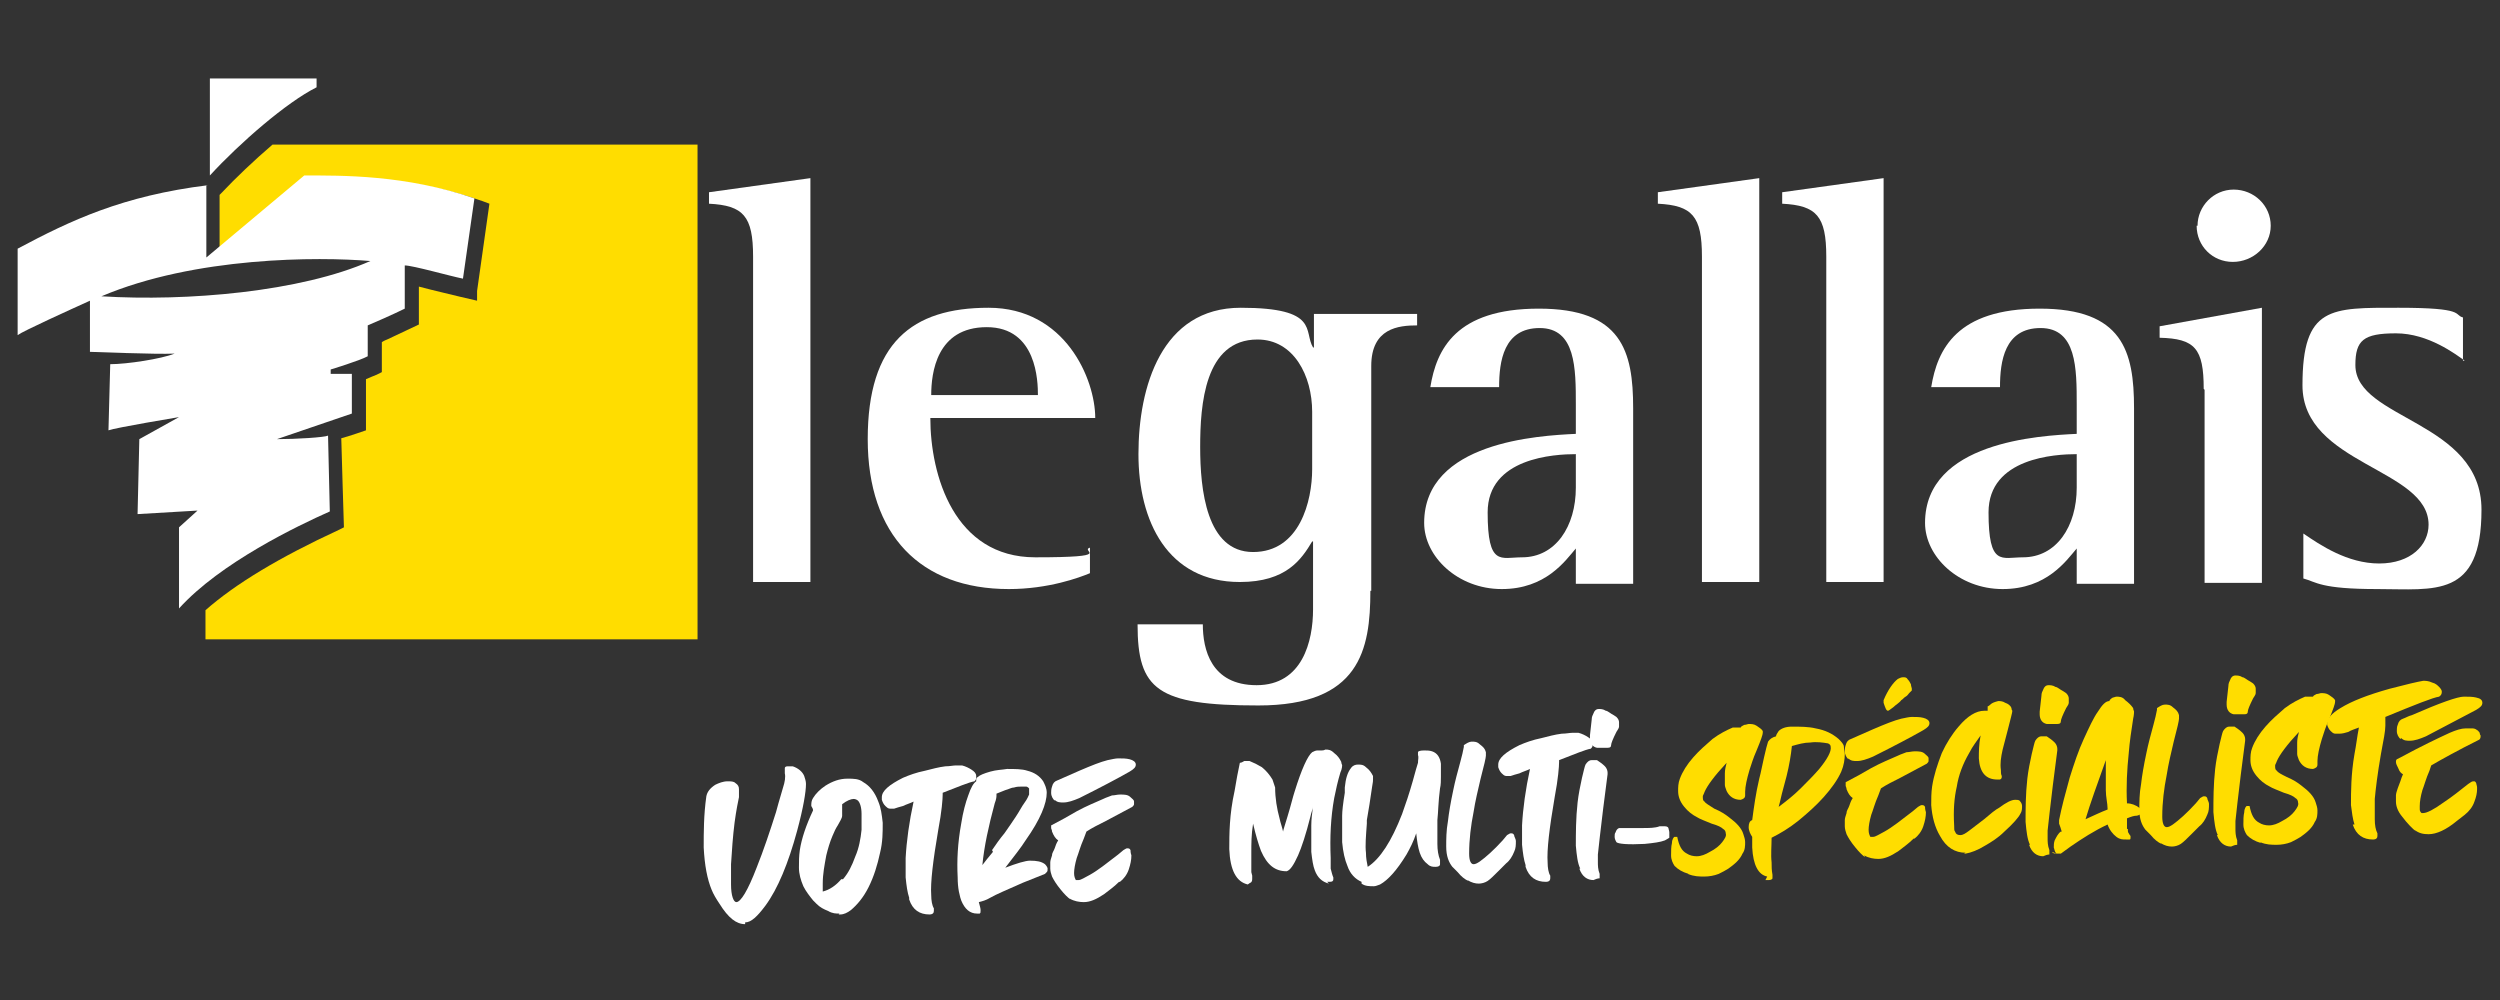 <?xml version="1.0" encoding="UTF-8"?>
<svg id="Calque_1" xmlns="http://www.w3.org/2000/svg" version="1.1" viewBox="0 0 283.5 113.4">
  <rect x="0" y="0" width="283.5" height="113.4" fill="#333333" stroke="none"/>
  <!-- Generator: Adobe Illustrator 29.2.1, SVG Export Plug-In . SVG Version: 2.1.0 Build 116)  -->
  <defs>
    <style>
      .st0 {
        fill: #fff;
      }

      .st1 {
        fill: #fd0;
      }
    </style>
  </defs>
  <path class="st1" d="M30.9,16.4c-2.1,1.8-4.2,3.8-5.8,5.5l-.2.2v6.1c2.5-2.1,9.7-8.1,9.7-8.1h1c4.3,0,11.4,0,19.1,2.7l.8.3-1.4,9.9v1.1c-.1,0-3.8-.9-3.8-.9-.9-.2-2-.5-2.8-.7v4.3s-3.6,1.7-3.6,1.7c0,0-.3.1-.6.3v3.4l-.6.3c-.3.1-.7.3-1.2.5v5.8s-2,.7-2.8.9c0,.4.3,10.1.3,10.1l-.6.3c-6.7,3.1-11.7,6.1-15.1,9.1v3.3h55.8V16.4H30.9Z"/>
  <path class="st0" d="M42,29.6c-5.9-.5-19.9-.5-30.5,4,9.7.6,22.6-.5,30.5-4M35.9,8.9h-12.1v11c3.4-3.7,8.7-8.3,12.1-10v-1ZM23.4,21v8.2l11.1-9.3c4.2,0,11.5-.1,19.3,2.6l-1.3,9.1c-1.5-.3-5.7-1.5-6.6-1.5v4.9c-1.2.6-3.7,1.7-4.2,1.9v3.5c-.9.5-4.2,1.5-4.2,1.5v.5h2.4v4.5l-8.5,2.9c2.2,0,5.4-.2,5.8-.4l.2,8.6c-3.6,1.6-12.4,5.8-17.1,11v-9.2l2.1-1.9-6.8.4.2-8.5,4.5-2.5s-7.2,1.2-8,1.5l.2-7.5c1.9,0,5.8-.6,7.3-1.2-2.2.1-9.1-.2-9.6-.2v-5.8c-2.2,1-7.5,3.4-8.2,3.9v-9.8c6-3.2,11.9-6,21.6-7.2"/>
  <path class="st0" d="M85.4,29.1c0-4.6-1.1-5.8-5-6v-1.3l11.5-1.6v45.8h-6.5V29.1Z"/>
  <path class="st0" d="M123.6,65c-1.2.5-4.7,1.8-9.2,1.8-10,0-16-6.1-16-17s5-14.9,13.7-14.9,12.1,8.1,12.1,12.5h-18.7c0,6.5,2.7,15.8,11.9,15.8s5-.7,6.2-1.1v2.9ZM117.7,44.8c0-1.5-.1-7.7-5.8-7.7s-6.3,5.2-6.3,7.7h12.1Z"/>
  <path class="st0" d="M155.4,67c0,6.7-1.2,13-12.7,13s-13.7-1.8-13.7-9.2h7.4c0,2.8.9,6.9,6.1,6.9s6.4-5,6.4-8.6v-7.7h-.1c-1.2,2-2.9,4.6-8.2,4.6-8.2,0-11.5-6.9-11.5-14.5s2.6-16.6,11.6-16.6,7.1,2.7,8.2,4.5h.1v-3.8h11.7v1.3c-2.1,0-5.2.3-5.2,4.6v25.5ZM148.8,46.7c0-4.1-2.1-8.2-6.2-8.2-6,0-6.5,7.4-6.5,12.2s.7,11.9,6,11.9,6.7-5.8,6.7-9.4v-6.5Z"/>
  <path class="st0" d="M178.7,62.2c-1.2,1.4-3.4,4.6-8.4,4.6s-8.8-3.7-8.8-7.5c0-9.2,13-9.9,17.2-10.1v-3.3c0-4.1,0-8.7-4.1-8.7s-4.6,3.8-4.6,6.7h-7.8c.7-4.3,2.9-8.9,12.3-8.9s10.7,4.8,10.7,11.3v19.9h-6.5v-3.9ZM178.7,51.5c-2.4,0-10,.4-10,6.6s1.5,5.1,3.9,5.1c3.8,0,6.1-3.5,6.1-7.9v-3.8Z"/>
  <path class="st0" d="M193,29.1c0-4.6-1.1-5.8-5-6v-1.3l11.5-1.6v45.8h-6.5V29.1Z"/>
  <path class="st0" d="M207.1,29.1c0-4.6-1.1-5.8-5-6v-1.3l11.5-1.6v45.8h-6.5V29.1Z"/>
  <path class="st0" d="M235.5,62.2c-1.2,1.4-3.4,4.6-8.4,4.6s-8.8-3.7-8.8-7.5c0-9.2,13-9.9,17.2-10.1v-3.3c0-4.1,0-8.7-4.1-8.7s-4.6,3.8-4.6,6.7h-7.8c.7-4.3,2.9-8.9,12.3-8.9s10.7,4.8,10.7,11.3v19.9h-6.5v-3.9ZM235.5,51.5c-2.4,0-10,.4-10,6.6s1.5,5.1,3.9,5.1c3.8,0,6.1-3.5,6.1-7.9v-3.8Z"/>
  <path class="st0" d="M249.9,44.1c0-4.6-1-5.7-5-5.8v-1.3l11.6-2.1v31.2h-6.5v-21.9ZM249.2,25.6c0-2.2,1.8-4.1,4.1-4.1s4.2,1.8,4.2,4.1-2,4.1-4.3,4.1-4.1-1.8-4.1-4.1"/>
  <path class="st0" d="M279.5,40.9c-1-.7-4.1-3.1-7.8-3.1s-4.6.8-4.6,3.6c0,6.2,14.3,6.3,14.3,16.4s-5.3,9-11.8,9-6.9-.8-8.4-1.2v-5.1c1.9,1.3,5,3.4,8.6,3.4s5.6-2.1,5.6-4.4c0-6.4-14.3-6.8-14.3-15.8s3.2-8.8,10.9-8.8,6.2.8,7.3,1.1v4.9Z"/>
  <path class="st0" d="M84.5,104.8c-1,0-1.9-.7-2.9-2.3-.4-.6-.7-1.1-.9-1.6-.5-1.2-.8-2.8-.9-4.8,0-1.7,0-3.7.3-5.8.1-.5.4-.9,1-1.3.4-.2.9-.4,1.4-.4.4,0,.7,0,.9.2.3.2.4.4.4.7v.2c0,.2,0,.4,0,.7-.1.5-.3,1.4-.5,2.9-.2,1.6-.3,3.1-.4,4.7,0,.9,0,1.7,0,2.3,0,1.3.3,2,.6,2,.5,0,1.3-1.3,2.3-3.9.8-2,1.5-4.1,2.2-6.3.4-1.5.7-2.4.8-2.8.2-.6.3-1.2.2-1.6,0-.2,0-.3,0-.4,0,0,0-.1,0-.2,0-.1.1-.2.3-.2.1,0,.3,0,.6,0,.6.2,1.1.6,1.3,1.1.1.3.2.6.2.9,0,.9-.3,2.7-1,5.3-1,3.7-2.2,6.6-3.6,8.5-.9,1.2-1.6,1.9-2.3,1.9h0Z"/>
  <path class="st0" d="M95.6,99.7c.6-.7,1-1.5,1.4-2.6.4-.9.6-2,.7-3,0-.6,0-1.2,0-1.8,0-.8-.2-1.3-.4-1.5-.1-.1-.3-.2-.5-.2-.3,0-.8.2-1.3.6,0,.2,0,.3,0,.5,0,.3,0,.6,0,.8,0,.3-.3.7-.5,1.1-.2.3-.4.7-.6,1.2-.3.7-.5,1.4-.7,2.2-.2,1.1-.4,2.1-.4,3.2,0,.3,0,.6,0,.9.8-.2,1.5-.7,2.1-1.4M95.2,103.6c-.4,0-.8,0-1.3-.3-.5-.2-.9-.4-1.3-.8-.2-.2-.3-.3-.4-.4-.4-.5-.8-1-1.1-1.6-.3-.7-.5-1.4-.5-2.1,0-.7,0-1.3.1-2,.2-1.3.7-2.8,1.5-4.5,0-.2-.1-.3-.2-.5,0-.3,0-.6.2-.9.3-.5.8-1,1.4-1.4.8-.5,1.6-.8,2.5-.8.7,0,1.3,0,1.8.4.7.4,1.3,1.1,1.7,2.2.3.7.4,1.5.5,2.4,0,1.1,0,2.2-.3,3.4-.3,1.4-.7,2.7-1.3,3.9-.6,1.2-1.3,2-2,2.6-.4.3-.8.5-1.2.5h-.2Z"/>
  <path class="st0" d="M103.1,101.8c-.2-.6-.3-1.3-.4-2.3,0-.7,0-1.4,0-2.2.1-1.9.4-4.1.9-6.4-.4.2-.8.3-1.2.5-.4.1-.7.2-1,.3-.2,0-.3,0-.5,0-.2,0-.4-.2-.5-.3-.2-.2-.3-.4-.4-.7,0,0,0-.2,0-.3,0-.7.8-1.4,2.4-2.2.7-.3,1.5-.6,2.5-.8.8-.2,1.5-.4,2.3-.5.5,0,.9-.1,1.2-.1.2,0,.4,0,.7,0,.4.1.8.3,1.1.5.3.2.5.4.5.7,0,0,0,.1,0,.2,0,.1,0,.2-.2.4-.6.1-1.8.6-3.6,1.3,0,0,0,.1,0,.2,0,.5-.1,1.9-.5,4-.6,3.5-.9,6-.8,7.4,0,.6.1,1.2.3,1.5,0,.1,0,.2,0,.3,0,.2-.1.4-.5.4-1.1,0-1.9-.5-2.3-1.7"/>
  <path class="st0" d="M112.5,96.4c.4-.6.9-1.3,1.4-1.9.5-.7.9-1.3,1.3-1.9.4-.6.7-1.2,1-1.6.3-.4.4-.7.5-.9,0-.1,0-.3,0-.4,0,0,0-.2,0-.3,0,0-.2-.2-.3-.2-.2,0-.4,0-.6,0-.2,0-.5,0-.8.1-.3,0-.6.2-1,.3-.3.1-.7.3-1,.4,0,0,0,.1,0,.2,0,.1,0,.4-.2.9-.7,2.6-1.2,4.9-1.4,7,.3-.4.7-.9,1.2-1.5M109.1,102.4c-.3-.8-.5-1.7-.5-2.9-.1-1.9,0-3.9.4-6.1.2-1.3.5-2.4.8-3.2.3-.9.6-1.4.9-1.6h0c0-.3,0-.4.2-.5.2-.2.7-.4,1.4-.6.7-.2,1.3-.2,1.9-.3.9,0,1.7,0,2.3.2.8.2,1.4.6,1.8,1.2.2.4.4.8.4,1.3,0,1.2-.7,3-2.4,5.4-.5.8-1.3,1.8-2.3,3.1,1.3-.5,2.3-.8,2.8-.8.8,0,1.3.1,1.7.4.2.2.3.4.3.5,0,.2,0,.3-.1.4l-.2.2-2.5,1c-1.8.8-3,1.3-3.7,1.7-.5.3-.9.4-1.3.5.1.4.2.7.2.9h0c0,.3,0,.3-.1.4h0s-.3,0-.3,0c-.8,0-1.4-.5-1.8-1.5"/>
  <path class="st0" d="M119.6,90.8c-.2-.2-.4-.5-.4-.9,0-.2,0-.4.1-.7.1-.4.3-.6.6-.7l2.5-1.1c1.4-.6,2.4-1,3.2-1.2.5-.1.9-.2,1.2-.2.5,0,.9,0,1.3.1.4.1.7.3.7.6,0,.3-.2.5-.7.8-1.4.8-3.3,1.8-5.7,3-.7.3-1.3.5-1.8.5-.4,0-.7,0-1-.3M121.4,102c-.3-.2-.7-.6-1.1-1.1-.5-.6-.8-1.1-1-1.5-.1-.3-.2-.6-.2-.9,0-.2,0-.5,0-.7,0-.2.1-.5.2-.8,0-.3.2-.5.3-.8.1-.3.2-.6.4-.9-.3-.2-.5-.5-.7-1,0-.2-.1-.3-.1-.4v-.2c0,0,0-.1,0-.1,0,0,0,0,0,0l1.5-.8,1.4-.8c1.1-.6,2.1-1,3-1.4.4-.2.8-.3,1-.4.3,0,.6-.1.9-.1.5,0,.9,0,1.2.3.2.2.4.3.4.5,0,.1,0,.2,0,.3,0,.1-.1.2-.2.3h0s-3,1.6-3,1.6c-.8.4-1.6.8-2.2,1.2l-.3.8c-.4.9-.6,1.7-.8,2.2-.2.7-.3,1.3-.3,1.7,0,.4.1.6.2.8,0,0,.2,0,.3,0,.3,0,.7-.3,1.3-.6.9-.5,1.9-1.3,3.2-2.3l.6-.5c.2-.1.3-.2.4-.2.2,0,.3,0,.4.2,0,.1,0,.3.1.6,0,.5-.1,1-.3,1.6-.2.6-.6,1.1-1,1.4h-.1c-.6.6-1.2,1-1.7,1.4-.9.6-1.6.9-2.3.9-.5,0-1.1-.1-1.6-.4"/>
  <path class="st0" d="M150.7,100.2c-.8-.2-1.3-.7-1.6-1.5-.2-.5-.3-1.2-.4-2.1,0-.8,0-1.8,0-3,0-.7.1-1.4.2-2.2,0,.3-.2.7-.3,1.2-.5,2-1,3.5-1.4,4.4-.5,1.1-.9,1.7-1.3,1.8-1.3,0-2.2-.7-2.9-2.3-.3-.8-.6-1.8-.9-3.1-.2,1.2-.2,2.3-.2,3.2v2.3c0,0,.1.4.1.4v.3c0,.2,0,.4-.2.5,0,0-.2.1-.3.2-1.3-.3-2-1.6-2.1-4,0-1.7,0-3.9.6-6.6.2-1.2.4-2.3.6-3.2.2,0,.3-.1.5-.2.2,0,.3,0,.6,0,.5.2.9.4,1.4.7.5.4.9.9,1.2,1.4.1.3.2.6.3.9,0,1.2.2,2.4.5,3.5.1.5.3,1,.4,1.5,0-.1.2-.7.5-1.7.4-1.3.6-2.2.8-2.8.8-2.6,1.5-4.1,2-4.5.2-.1.4-.2.6-.2.2,0,.3,0,.5,0,.1,0,.2,0,.4-.1.3,0,.6,0,1,.4.4.3.6.6.8,1,0,.2.1.3.1.4,0,0,0,.4-.2.8-.3,1-.5,1.9-.7,2.9-.4,2.2-.5,4.5-.4,6.8v1.2c.1.4.2.8.3,1,0,0,0,.2,0,.2,0,.2-.1.3-.4.3-.1,0-.2,0-.3,0"/>
  <path class="st0" d="M154.4,100c-.7-.3-1.3-.9-1.6-1.8-.3-.7-.5-1.6-.6-2.7v-.2c0-.9,0-1.8,0-2.8,0-.5.1-1.4.3-2.6v-.6c.1-1,.3-1.7.7-2.2.2-.3.5-.4.8-.4.3,0,.6,0,.9.3.4.3.6.6.8,1,0,.2,0,.3,0,.4,0,.1,0,.3-.1.8-.2,1.4-.4,2.7-.6,3.8v.4c-.1,1.4-.2,2.5-.1,3.3,0,.6.1,1.1.2,1.6,1.4-.9,2.7-2.9,3.9-6,.4-1.1.8-2.3,1.2-3.7.3-1.1.5-1.8.6-2.1,0-.4.1-.6,0-.9,0-.1,0-.2,0-.3,0-.1.2-.2.7-.2.3,0,.6,0,.9.1.6.2.9.7,1,1.4,0,.2,0,.7,0,1.5,0,.4,0,.9-.1,1.3-.2,1.5-.2,2.7-.3,3.6,0,1,0,2,0,2.7,0,.7.1,1.3.3,1.8,0,0,0,.2,0,.3,0,0,0,.2,0,.2,0,.2-.2.3-.5.3-.3,0-.6,0-.9-.3-.4-.3-.7-.7-.9-1.3-.2-.6-.3-1.3-.4-2.2-.3.9-.7,1.7-1.1,2.4-1.1,1.8-2.1,2.9-3,3.4-.3.1-.5.2-.7.2-.5,0-1,0-1.4-.3"/>
  <path class="st0" d="M166.5,99.9c-.4-.2-.8-.5-1.2-1-.2-.2-.4-.4-.6-.6-.4-.5-.7-1.2-.7-2.3,0-.8,0-1.8.2-2.9.1-.9.3-2.1.6-3.5.2-1,.5-2.1.8-3.2.2-.7.3-1.2.4-1.7v-.2c.3-.2.6-.4.9-.4.3,0,.6,0,.9.3.4.3.6.5.7.9,0,.1,0,.3,0,.4,0,.2-.2,1.1-.6,2.6-.3,1.3-.6,2.5-.8,3.8-.3,1.5-.5,3.1-.5,4.7,0,.8.2,1.2.5,1.2.2,0,.4-.1.7-.3.7-.5,1.6-1.3,2.6-2.4l.5-.6c.2-.1.3-.2.4-.2.2,0,.3,0,.4.2,0,.2.2.4.2.7,0,.4,0,.8-.2,1.2-.2.5-.5,1-.9,1.3-.2.2-.5.5-.9.9-.5.5-.9.9-1.2,1.1-.3.2-.7.3-1,.3-.4,0-.8-.1-1.3-.4"/>
  <path class="st0" d="M173,98.1c-.2-.6-.3-1.3-.4-2.3,0-.7,0-1.4,0-2.2.1-1.9.4-4.1.9-6.4-.4.2-.8.3-1.2.5-.4.1-.7.2-1,.3-.2,0-.3,0-.5,0-.2,0-.4-.2-.5-.3-.2-.2-.3-.4-.4-.7,0,0,0-.2,0-.3,0-.7.8-1.4,2.4-2.2.7-.3,1.5-.6,2.5-.8.8-.2,1.5-.4,2.3-.5.5,0,.9-.1,1.2-.1.2,0,.4,0,.7,0,.4.1.8.3,1.1.5.3.2.5.4.5.7,0,0,0,.1,0,.2,0,.1,0,.2-.2.4-.6.1-1.8.6-3.6,1.3,0,0,0,.1,0,.2,0,.5-.1,1.9-.5,4-.6,3.5-.9,6-.8,7.4,0,.6.1,1.2.3,1.5,0,.1,0,.2,0,.3,0,.2-.1.4-.5.4-1.1,0-1.9-.5-2.3-1.7"/>
  <path class="st0" d="M181.1,84.8c-.5-.1-.8-.5-.8-1.1,0,0,0-.2,0-.3l.2-1.8c0-.3.1-.5.2-.7.1-.3.3-.5.6-.5.2,0,.5,0,.8.2.2,0,.5.3.9.5l.3.2c.2.2.3.4.3.6,0,.1,0,.3,0,.5,0,.2-.2.4-.3.6-.4.8-.6,1.3-.6,1.5,0,.2-.1.3-.4.3-.1,0-.2,0-.3,0-.3,0-.5,0-.7,0M179.2,98.5c-.3-.6-.4-1.5-.5-2.6,0-1.4,0-3.1.2-4.9.1-.9.3-1.9.5-2.8.2-.8.3-1.3.4-1.5.2-.3.4-.5.7-.5.2,0,.4,0,.6,0,.3.2.6.4.9.7.2.2.3.5.3.7,0,0,0,.1,0,.2l-.5,3.9c-.3,2.5-.5,4.2-.6,5.2,0,.3,0,.7,0,.9,0,.3,0,.8.2,1.3,0,.2,0,.3,0,.4,0,0,0,0,0,.1-.2,0-.5.1-.7.2-.7,0-1.3-.4-1.6-1.3"/>
  <path class="st0" d="M183.2,95.3c0,0-.1-.2-.1-.4,0-.2,0-.4.1-.5.1-.3.2-.4.4-.5.9,0,1.8,0,2.7,0,.7,0,1.4,0,1.9-.2.2,0,.4,0,.5,0,.2,0,.4,0,.5.2,0,.1.1.3.1.5,0,.1,0,.3,0,.6,0,0-.3.2-.5.3-.5.2-1.3.3-2.3.4-1.9.1-3,0-3.2-.2"/>
  <path class="st1" d="M191.5,99.1c-.7-.2-1.2-.5-1.6-.9-.2-.3-.4-.7-.4-1.2h0c0-.5,0-1,.1-1.4,0-.4.2-.7.3-.7,0,0,0,0,.1,0,0,0,.1,0,.2,0h0c.2,1,.5,1.6,1.1,1.9.3.2.7.3,1.1.3.5,0,1-.2,1.5-.5.6-.3,1.1-.7,1.4-1.1.3-.4.5-.7.4-1,0-.2-.1-.4-.3-.5-.2-.2-.6-.4-1.3-.6-.7-.3-1.3-.5-1.6-.7-.6-.3-1.1-.7-1.5-1.2-.5-.6-.7-1.2-.7-1.8,0-.4,0-.9.2-1.4.3-.8.8-1.6,1.5-2.4.7-.8,1.4-1.4,2.2-2.1.8-.6,1.6-1,2.3-1.3.1,0,.3,0,.4,0,.2,0,.3,0,.5,0,0-.1.2-.2.4-.3.2,0,.4-.1.5-.1.3,0,.6,0,.9.2.3.2.6.4.7.6,0,0,0,.2,0,.2,0,.2-.2.8-.7,2-.4.9-.6,1.6-.8,2.2-.3,1-.5,1.9-.5,2.5,0,.1,0,.3,0,.4h0c0,.3-.2.4-.5.5-.8,0-1.3-.4-1.6-1-.1-.3-.2-.5-.2-.7,0-.5,0-1,0-1.3,0-.4.1-.8.2-1.2-1.4,1.5-2.2,2.6-2.5,3.3-.1.3-.2.4-.2.5,0,.3,0,.5.2.6.1.2.5.4,1.1.8.7.3,1.2.6,1.7,1,.8.6,1.4,1.2,1.6,1.9.1.3.2.6.2.9,0,.4,0,.9-.3,1.3-.3.7-.9,1.2-1.6,1.7-.3.2-.7.4-1.1.6-.5.2-1.1.3-1.6.3-.6,0-1.2,0-1.9-.3"/>
  <path class="st1" d="M204.2,89.4c.8-.8,1.5-1.5,2.1-2.2.9-1.1,1.4-2,1.3-2.5,0-.2-.1-.3-.3-.4-.6-.1-1.3-.2-2-.1-.7,0-1.4.2-2.1.4h0c-.1,1-.3,2.2-.6,3.4l-.4,1.5c-.2.7-.3,1.3-.5,2,.8-.6,1.7-1.3,2.5-2.1M200.4,99.4c-1-.2-1.6-1.3-1.7-3.3,0-.4,0-.8,0-1.2-.2-.3-.4-.7-.4-1.1,0-.4.1-.7.4-.8h0c.2-1.5.4-3,.8-4.7.2-.7.4-1.9.8-3.5l.2-.7c.2-.3.5-.5.9-.6,0-.2.2-.4.3-.6.3-.3.8-.5,1.5-.5.9,0,1.9,0,2.7.2,1.1.2,1.9.6,2.6,1.2.3.3.6.6.6.9,0,.3.1.6.1.8,0,.6-.1,1.3-.4,2-.4.9-1.1,1.9-2,2.9-.8.9-1.8,1.8-2.9,2.7-1,.8-2,1.4-3,1.9,0,.9-.1,1.9,0,2.8,0,.4,0,.9.1,1.4,0,.2,0,.3,0,.4,0,.1-.2.2-.4.2-.1,0-.3,0-.4,0"/>
  <path class="st1" d="M213.6,79.7v-.3c.5-1.2,1.1-2,1.6-2.4.2-.1.4-.2.6-.2.2,0,.4,0,.5.2.2.2.3.4.4.6,0,.2.1.4.1.5,0,.1,0,.2,0,.2,0,0-.2.2-.3.3-.1.1-.2.3-.4.4-.2.1-.3.3-.5.4-.2.3-.6.5-.9.8-.3.2-.5.4-.6.4h0c-.2,0-.3-.3-.5-.9M209.6,86.1c-.2-.2-.4-.5-.4-.9,0-.2,0-.4.1-.7.1-.4.3-.6.6-.7l2.5-1.1c1.4-.6,2.4-1,3.2-1.2.5-.1.9-.2,1.2-.2.5,0,.9,0,1.3.1.4.1.7.3.7.6,0,.3-.2.5-.7.8-1.4.8-3.3,1.8-5.7,3-.7.3-1.3.5-1.8.5-.4,0-.7,0-1-.3M211.5,97.2c-.3-.2-.7-.6-1.1-1.1-.5-.6-.8-1.1-1-1.5-.1-.3-.2-.6-.2-.9,0-.2,0-.5,0-.7,0-.2.1-.5.2-.8,0-.3.2-.5.3-.8.1-.3.2-.6.4-.9-.3-.2-.5-.5-.7-1,0-.2-.1-.3-.1-.4v-.2c0,0,0-.1,0-.2,0,0,0,0,0,0l1.5-.8,1.4-.8c1.1-.6,2.1-1,3-1.4.4-.2.8-.3,1-.4.3,0,.6-.1.9-.1.5,0,.9,0,1.2.3.2.2.4.3.4.5,0,.1,0,.2,0,.3,0,.1-.1.2-.2.3h0s-3,1.6-3,1.6c-.8.4-1.6.8-2.2,1.2l-.3.8c-.4.9-.6,1.7-.8,2.2-.2.7-.3,1.3-.3,1.7,0,.4.1.6.2.8,0,0,.2,0,.3,0,.3,0,.7-.3,1.3-.6.9-.5,1.9-1.3,3.2-2.3l.6-.5c.2-.1.3-.2.4-.2.2,0,.3,0,.4.2,0,.1,0,.3.1.6,0,.5-.1,1-.3,1.6-.2.6-.6,1.1-1,1.4h-.1c-.6.6-1.2,1-1.7,1.4-.9.6-1.6.9-2.3.9-.5,0-1.1-.1-1.6-.4"/>
  <path class="st1" d="M222.9,96.7c-1.2,0-2.2-.6-2.9-1.9-.6-1-.9-2.2-1-3.5,0-.7,0-1.4.1-2.1.2-1.3.6-2.5,1.1-3.8.5-1.1,1.2-2.2,1.9-3,1-1.2,2-1.8,2.9-1.8.1,0,.3,0,.4,0v-.5c.1,0,.3-.2.3-.2.2-.2.5-.3.9-.4.2,0,.5,0,.8.2.3.1.6.3.7.6,0,0,0,.2.1.3,0,.2-.2.9-.5,2.1-.2.8-.4,1.5-.6,2.3-.2.9-.3,1.6-.2,2.3,0,.3,0,.5.1.7h0c0,.2,0,.3-.2.4,0,0-.2,0-.3,0-1.3,0-2-.8-2.1-2.4,0-.7,0-1.6.2-2.6-.4.6-.9,1.2-1.3,2-.7,1.2-1.2,2.5-1.4,3.8-.3,1.3-.4,2.7-.3,4.4,0,.4,0,.6.1.7.1.3.3.4.6.4.3,0,.6-.2,1-.5.4-.3.9-.7,1.7-1.3.7-.6,1.3-1.1,1.7-1.3.8-.6,1.4-.9,1.8-.9.3,0,.5,0,.6.2.1.1.2.3.2.5,0,.3,0,.6-.2.9-.2.4-.8,1.1-1.8,2-.7.7-1.5,1.2-2.2,1.6-.8.5-1.6.8-2.2.9h-.2Z"/>
  <path class="st1" d="M232.1,82.1c-.5-.1-.8-.5-.8-1.1,0,0,0-.2,0-.3l.2-1.8c0-.3.1-.5.2-.7.1-.3.3-.5.6-.5.2,0,.5,0,.8.2.2,0,.5.3.9.5l.3.2c.2.2.3.4.3.6,0,.1,0,.3,0,.5,0,.2-.2.4-.3.6-.4.8-.6,1.3-.6,1.5,0,.2-.1.3-.4.3-.1,0-.2,0-.3,0-.3,0-.5,0-.7,0M230.2,95.8c-.3-.6-.4-1.5-.5-2.6,0-1.4,0-3.1.2-4.9.1-.9.3-1.9.5-2.8.2-.8.3-1.3.4-1.5.2-.3.4-.5.7-.5.2,0,.4,0,.6,0,.3.2.6.4.9.7.2.2.3.5.3.7,0,0,0,.1,0,.2l-.5,3.9c-.3,2.5-.5,4.2-.6,5.2,0,.3,0,.7,0,.9,0,.3,0,.8.2,1.3,0,.2,0,.3,0,.4,0,0,0,0,0,.1-.2,0-.5.1-.7.2-.7,0-1.3-.4-1.6-1.3"/>
  <path class="st1" d="M239,91.7c0-.6-.2-1.3-.2-2.1,0-1,0-2.1,0-3.4-1,2.8-1.8,5-2.3,6.7.9-.4,1.7-.8,2.5-1.1M233.2,96.8c-.2-.2-.2-.4-.3-.7,0-.3,0-.5.1-.8.2-.4.4-.8.7-1h.1c-.1-.4-.2-.6-.3-.9v-.4c.3-1.5.7-3,1.2-4.8.5-1.6,1-3.1,1.6-4.4.6-1.3,1.1-2.4,1.6-3.1.5-.8.9-1.2,1.3-1.2h0c0-.1.2-.3.4-.4.1,0,.3-.1.4-.1.3,0,.7,0,1,.4.4.3.7.6.9.9,0,.2.1.3.1.4,0,0,0,.4-.1.8-.2,1.3-.4,2.6-.5,3.9-.2,1.9-.3,3.8-.2,5.7.5,0,1,.2,1.4.5.4.2.5.4.5.5,0,0,0,.1-.2.2-.2,0-.4.2-.6.2-.3,0-.6.1-1.1.3v1.2c.1,0,.1,0,.1,0,0,0,0,.1,0,.2,0,0,0,.2.1.3,0,0,.1.2.2.3,0,0,0,.2,0,.2,0,.1,0,.2-.1.2,0,0-.2,0-.4,0-.4,0-.7,0-1.1-.3-.4-.3-.8-.8-1-1.4-1.5.7-2.9,1.6-4.2,2.5l-1.1.8c-.1,0-.3,0-.4,0-.3,0-.5,0-.6-.2"/>
  <path class="st1" d="M245.1,95.7c-.4-.2-.8-.5-1.2-1-.2-.2-.4-.4-.6-.6-.4-.5-.7-1.2-.7-2.3,0-.8,0-1.8.2-2.9.1-.9.3-2.1.6-3.5.2-1,.5-2.1.8-3.2.2-.7.3-1.2.4-1.7v-.2c.3-.2.6-.4.9-.4.3,0,.6,0,.9.3.4.3.6.5.7.9,0,.1,0,.3,0,.4,0,.2-.2,1.1-.6,2.6-.3,1.3-.6,2.5-.8,3.8-.3,1.5-.5,3.1-.5,4.7,0,.8.2,1.2.5,1.2.2,0,.4-.1.7-.3.7-.5,1.6-1.3,2.6-2.4l.5-.6c.2-.1.3-.2.4-.2.2,0,.3,0,.4.2,0,.2.2.4.2.7,0,.4,0,.8-.2,1.2-.2.5-.5,1-.9,1.3-.2.2-.5.5-.9.9-.5.5-.9.9-1.2,1.1-.3.2-.7.3-1,.3-.4,0-.8-.1-1.3-.4"/>
  <path class="st1" d="M253.3,81c-.5-.1-.8-.5-.8-1.1,0,0,0-.2,0-.3l.2-1.8c0-.3.1-.5.2-.7.1-.3.3-.5.6-.5.2,0,.5,0,.8.2.2,0,.5.3.9.5l.3.2c.2.2.3.4.3.6,0,.1,0,.3,0,.5,0,.2-.2.4-.3.6-.4.8-.6,1.3-.6,1.5,0,.2-.1.3-.4.3-.1,0-.2,0-.3,0-.3,0-.5,0-.7,0M251.5,94.7c-.3-.6-.4-1.5-.5-2.6,0-1.4,0-3.1.2-4.9.1-.9.3-1.9.5-2.8.2-.8.3-1.3.4-1.5.2-.3.4-.5.7-.5.2,0,.4,0,.6,0,.3.2.6.4.9.7.2.2.3.5.3.7,0,0,0,.1,0,.2l-.5,3.9c-.3,2.5-.5,4.2-.6,5.2,0,.3,0,.7,0,.9,0,.3,0,.8.2,1.3,0,.2,0,.3,0,.4,0,0,0,0,0,.1-.2,0-.5.1-.7.2-.7,0-1.3-.4-1.6-1.3"/>
  <path class="st1" d="M256.4,95.6c-.7-.2-1.2-.5-1.6-.9-.2-.3-.4-.7-.4-1.2h0c0-.5,0-1,.1-1.4,0-.4.2-.7.3-.7,0,0,0,0,.1,0,0,0,.1,0,.2,0h0c.2,1,.5,1.6,1.1,1.9.3.2.7.3,1.1.3.5,0,1-.2,1.5-.5.6-.3,1.1-.7,1.4-1.1.3-.4.5-.7.4-1,0-.2-.1-.4-.3-.5-.2-.2-.6-.4-1.3-.6-.7-.3-1.3-.5-1.6-.7-.6-.3-1.1-.7-1.5-1.2-.5-.6-.7-1.2-.7-1.8,0-.4,0-.9.2-1.4.3-.8.8-1.6,1.5-2.4.7-.8,1.4-1.4,2.2-2.1.8-.6,1.6-1,2.3-1.3.1,0,.3,0,.4,0,.2,0,.3,0,.5,0,0-.1.2-.2.4-.3.2,0,.4-.1.5-.1.3,0,.6,0,.9.2.3.2.6.4.7.6,0,0,0,.2,0,.2,0,.2-.2.8-.7,2-.4.9-.6,1.6-.8,2.2-.3,1-.5,1.9-.5,2.5,0,.1,0,.3,0,.4h0c0,.3-.2.4-.5.5-.8,0-1.3-.4-1.6-1-.1-.3-.2-.5-.2-.7,0-.5,0-1,0-1.3,0-.4.1-.8.2-1.2-1.4,1.5-2.2,2.6-2.5,3.3-.1.3-.2.4-.2.5,0,.3,0,.5.2.6.1.2.5.4,1.1.7.7.3,1.2.6,1.7,1,.8.6,1.4,1.2,1.6,1.9.1.3.2.6.2.9,0,.4,0,.9-.3,1.3-.3.7-.9,1.2-1.6,1.7-.3.2-.7.4-1.1.6-.5.2-1.1.3-1.6.3-.6,0-1.2,0-1.9-.3"/>
  <path class="st1" d="M272.2,83.8c-.2-.2-.4-.5-.4-.9,0-.2,0-.5.1-.7.1-.4.3-.6.6-.7.3-.1.6-.3,1-.4,3.2-1.4,5.2-2.1,5.9-2.1.5,0,1,0,1.4.1.5.1.7.3.7.6,0,.3-.2.5-.7.8-1.5.8-3.4,1.8-5.7,3-.7.3-1.3.5-1.8.5-.4,0-.7,0-1-.3M274,94.3c-.4-.3-1-.9-1.6-1.7-.5-.6-.7-1.2-.7-1.7,0-.2,0-.5,0-.7,0-.2.1-.5.2-.8.1-.3.2-.5.3-.8.1-.3.2-.6.3-.8-.2-.1-.4-.3-.5-.6-.2-.4-.3-.6-.3-.8,0-.1,0-.2.1-.3l.4-.2c2.4-1.3,4.3-2.2,5.6-2.8.7-.3,1.3-.5,1.8-.5,0,0,.1,0,.3,0,.2,0,.3,0,.5,0,.2,0,.4.1.5.2.1,0,.2.2.3.3,0,0,0,.2.1.3,0,.2,0,.4-.2.5-2.4,1.2-4.2,2.2-5.4,2.9l-.2.6c-.4.9-.6,1.7-.8,2.2-.2.7-.3,1.3-.3,1.8,0,0,0,.1,0,.3,0,.2,0,.3.2.5,0,0,.1,0,.2,0,.4,0,1.2-.4,2.3-1.2.9-.6,1.8-1.3,2.8-2.1.3-.2.4-.3.6-.3,0,0,0,0,.1,0,0,0,.1,0,.2.2,0,.1.1.3.1.5v.2c0,.4-.1.9-.3,1.4-.2.6-.6,1.1-1.1,1.5l-.9.7c-1.2,1-2.3,1.5-3.2,1.5-.6,0-1.1-.1-1.6-.5M267,93.5c-.2-.6-.3-1.4-.4-2.2,0-1.5,0-3.5.4-5.8.2-1,.3-2,.5-3-.5.2-.9.3-1.2.5-.3.1-.7.2-1,.2-.2,0-.3,0-.5,0-.2,0-.4-.2-.5-.3-.2-.2-.3-.4-.4-.7,0,0,0-.2,0-.2,0-.5.5-1.1,1.5-1.7,1.3-.8,3.1-1.5,5.6-2.2,1.9-.5,3.2-.8,3.8-.9.2,0,.6,0,1,.2.4.1.6.3.8.5.2.2.3.4.3.5,0,.2,0,.4-.3.6-.7.1-2.7.9-6.1,2.3,0,0,0,.1,0,.2,0,.2,0,.4,0,.8,0,.6-.2,1.6-.5,3.2-.4,2.3-.6,4-.7,5.1,0,.9,0,1.7,0,2.3,0,.7.1,1.2.3,1.6,0,.1,0,.2,0,.3,0,.2-.1.4-.5.4-1.1,0-1.9-.5-2.3-1.7"/>
</svg>